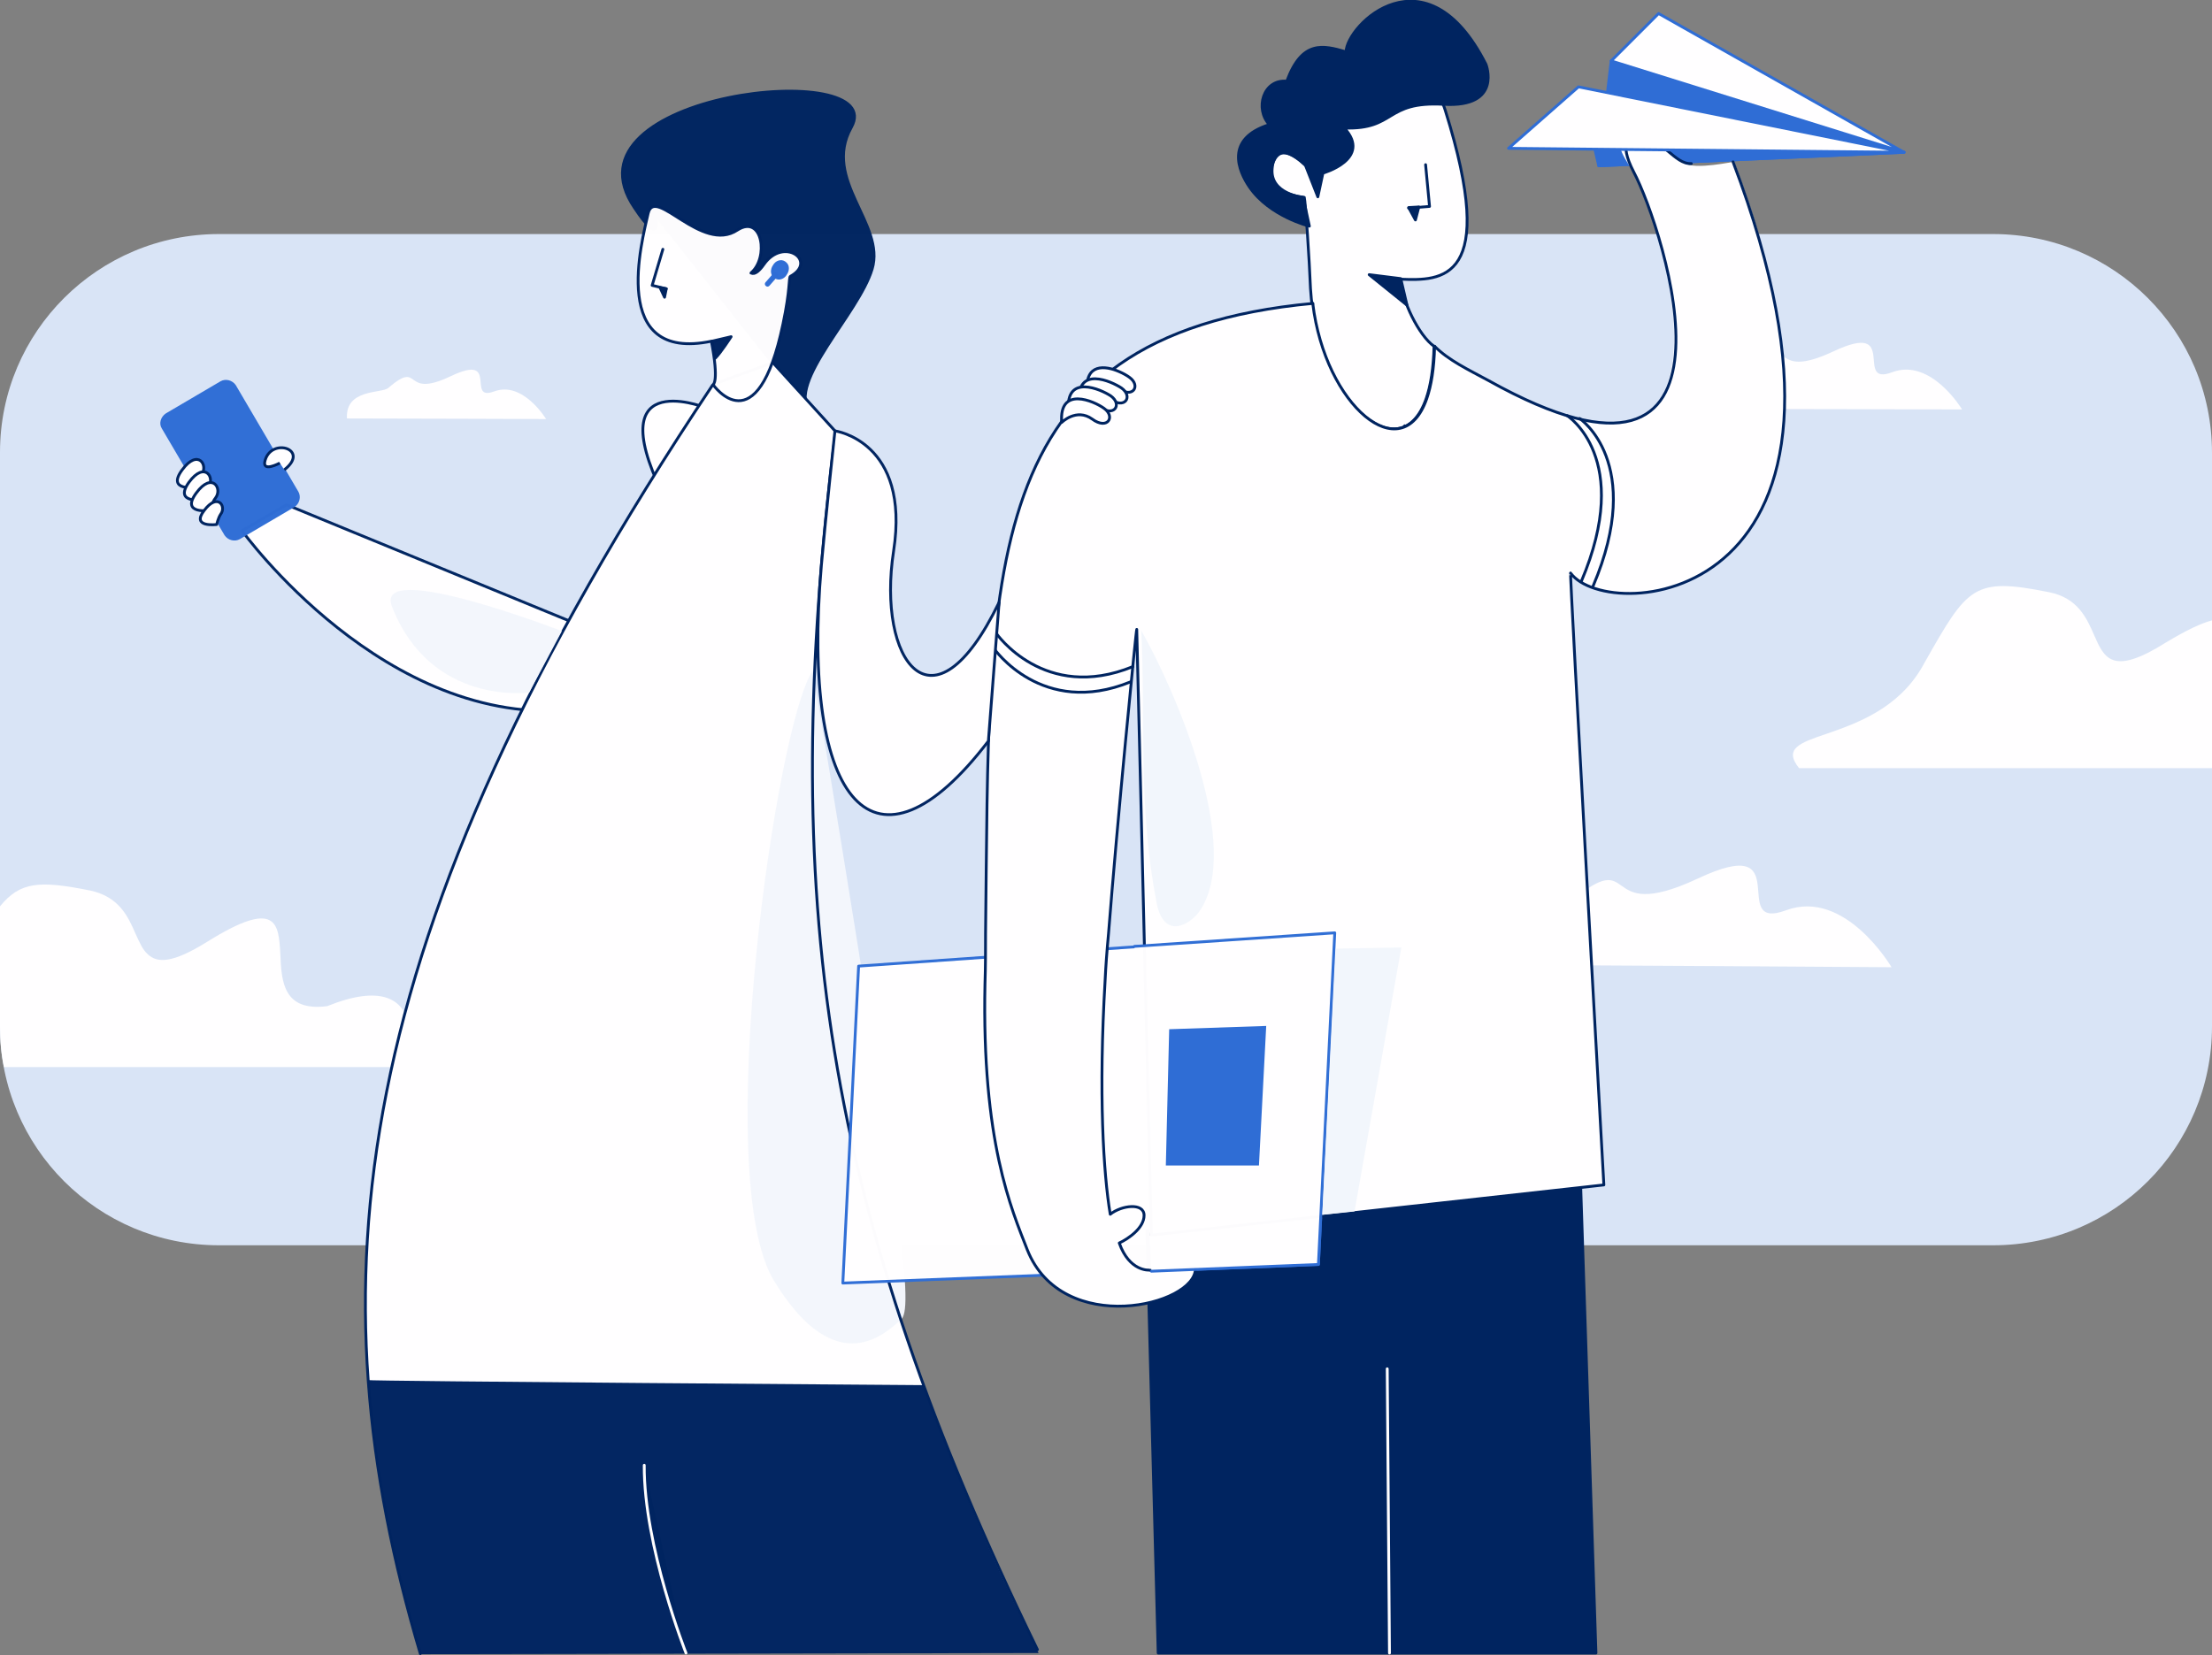 <?xml version="1.0" encoding="utf-8"?>
<!-- Generator: Adobe Illustrator 27.3.1, SVG Export Plug-In . SVG Version: 6.00 Build 0)  -->
<svg version="1.1" id="Layer_1" xmlns="http://www.w3.org/2000/svg" xmlns:xlink="http://www.w3.org/1999/xlink" x="0px" y="0px"
	 viewBox="0 0 392.1 293.5" style="enable-background:new 0 0 392.1 293.5;" xml:space="preserve">
<rect x="0" y="0" width="392.1" height="293.5" fill="#808080" stroke="none"/>
<style type="text/css">
	.st0{opacity:0.988;fill:#D9E4F7;enable-background:new    ;}
	.st1{opacity:0.988;fill:#FFFEFF;enable-background:new    ;}
	.st2{opacity:0.988;fill-rule:evenodd;clip-rule:evenodd;fill:#FFFEFF;enable-background:new    ;}
	.st3{fill:#2F6DD5;stroke:#2F6DD5;stroke-width:0.5;stroke-linecap:round;stroke-linejoin:round;stroke-miterlimit:10;}
	.st4{fill:#FFFEFF;stroke:#2F6DD5;stroke-width:0.5;stroke-linecap:round;stroke-linejoin:round;stroke-miterlimit:10;}
	.st5{opacity:0.988;}
	.st6{fill:#002460;}
	.st7{fill:none;stroke:#002460;stroke-width:0.5;stroke-linecap:round;stroke-linejoin:round;}
	.st8{fill:#FFFEFF;}
	.st9{fill:#FFFEFF;stroke:#002460;stroke-width:0.5;stroke-linecap:round;stroke-linejoin:round;}
	.st10{fill:#FFFEFF;stroke:#002460;stroke-width:0.5;stroke-linejoin:round;}
	.st11{opacity:0.988;fill:#F2F6FC;enable-background:new    ;}
	.st12{opacity:0.988;fill:#2F6DD5;enable-background:new    ;}
	.st13{fill:none;stroke:#002460;stroke-width:0.5;stroke-linejoin:round;}
	.st14{fill:#002460;stroke:#002460;stroke-width:0.5;stroke-linecap:round;stroke-linejoin:round;}
	
		.st15{opacity:0.988;fill:#FFFEFF;stroke:#2F6DD5;stroke-width:0.5;stroke-linecap:round;stroke-linejoin:round;enable-background:new    ;}
	.st16{fill:none;stroke:#FFFEFF;stroke-width:0.5;stroke-linecap:round;stroke-linejoin:round;}
	
		.st17{opacity:0.988;fill:#FFFEFF;stroke:#002460;stroke-width:0.5;stroke-linecap:round;stroke-linejoin:round;enable-background:new    ;}
	
		.st18{opacity:0.988;fill:none;stroke:#002460;stroke-width:0.5;stroke-linecap:round;stroke-linejoin:round;enable-background:new    ;}
	.st19{opacity:0.988;fill:#002460;enable-background:new    ;}
	
		.st20{opacity:0.988;fill:#2F6DD5;stroke:#2F6DD5;stroke-width:0.5;stroke-linecap:round;stroke-linejoin:round;enable-background:new    ;}
	
		.st21{opacity:0.988;fill:#002460;stroke:#002460;stroke-width:0.5;stroke-linecap:round;stroke-linejoin:round;enable-background:new    ;}
	.st22{fill:none;stroke:#2F6DD5;stroke-width:0.5;stroke-linecap:round;stroke-linejoin:round;}
	.st23{fill:#F2F6FC;}
	.st24{fill:#2F6DD5;}
</style>
<g>
	<g>
		<path class="st0" d="M38.8,41.5h314.5c21.4,0,38.8,17.3,38.8,38.8V182c0,21.4-17.3,38.8-38.8,38.8H38.8C17.4,220.8,0,203.5,0,182
			V80.2C0,58.8,17.4,41.5,38.8,41.5z"/>
		<path class="st1" d="M300.2,72.5c9.7,0,47.6,0.1,47.6,0.1s-5.5-9.2-12.4-6.6s1.5-9.3-10.4-3.7s-6.7-4.1-14.9,2.8
			C308.4,66.6,299.8,65.4,300.2,72.5z"/>
		<path class="st2" d="M392.1,110v26.2h-73.2c-2.8-3.5,0.2-4.5,4.9-6.1c5.2-1.8,12.6-4.4,16.9-11.8c0.2-0.3,0.3-0.6,0.5-0.9
			c7.6-13.4,8.6-15.1,22-12.4c5.1,1,6.7,4.6,8,7.6c1.8,4.1,3.2,7.3,12.6,1.4C387.6,111.7,390.2,110.5,392.1,110z"/>
		<path class="st2" d="M0.7,189.2C0.2,186.9,0,184.5,0,182v-21.3c3.6-4.4,7-4.6,16-2.8c5.1,1.1,6.7,4.6,8,7.6
			c0.7,1.5,1.2,2.8,2.2,3.7c1.7,1.6,4.4,1.6,10.5-2.2c12.5-7.8,12.7-3.2,13,2.3c0.2,4.7,0.5,10.1,8.3,9.1
			c19.1-7.7,14.3,10.8,14.3,10.8L0.7,189.2L0.7,189.2z"/>
		<path class="st1" d="M263.1,171.1c14.7,0,72.2,0.4,72.2,0.4s-8.2-14-18.7-10.1s2.3-14.1-15.7-5.6c-18,8.4-10.1-6.3-22.7,4.2
			C275.5,162.2,262.5,160.2,263.1,171.1z"/>
		<path class="st1" d="M61.5,74.2c7.2,0,35.3,0.1,35.3,0.1s-4.1-6.8-9.2-4.9s1.1-6.9-7.7-2.7c-8.8,4.2-5-3.1-11.1,2.1
			C67.6,69.8,61.2,68.9,61.5,74.2z"/>
		<path class="st3" d="M283.4,29.4l54.1-2.4l-51.9-16.2L283.4,29.4z"/>
		<path class="st3" d="M283.4,29.4l54.1-2.4l-57.1-10.2L283.4,29.4z"/>
		<path class="st4" d="M285.6,10.8l8.4-8.4L337.5,27L285.6,10.8z"/>
		<g class="st5">
			<path class="st6" d="M116.3,38.6c0,0,0.9,5.4-3.8-1.7c-14.1-20.6,45.4-26.8,38.4-14.3c-5.2,9.3,6.1,17.1,3.7,25.1
				c-2.4,8-15.1,20-11.1,25.4"/>
			<path class="st7" d="M116.3,38.6c0,0,0.9,5.4-3.8-1.7c-14.1-20.6,45.4-26.8,38.4-14.3c-5.2,9.3,6.1,17.1,3.7,25.1
				c-2.4,8-15.1,20-11.1,25.4"/>
		</g>
		<g class="st5">
			<path class="st8" d="M107.5,112.8L50.8,89.5l-7.9,4.6c0,0,25.4,35.3,59.2,31.7"/>
			<path class="st7" d="M107.5,112.8L50.8,89.5l-7.9,4.6c0,0,25.4,35.3,59.2,31.7"/>
		</g>
		<path class="st9" d="M254.2,61.4c-0.1,3.9-0.6,7-1.4,9.3c-4.6,13.2-19.3,0.2-20.5-19.5c-0.2-5.2-0.9-15.5-1.1-16.2
			c-2.5-0.3-7-1.5-5.7-5.7c1.2-3.9,4-1.8,5.9,0l0.2-4.5c0,0,11.3-11,18.9-10.5c2.5,0.2,4.6,1.7,5.7,5.3c9.5,30.4-0.6,30.2-8,29.9
			C248.5,53.3,251.5,59.5,254.2,61.4z"/>
		<path class="st10" d="M124.8,72.2c0,0-19.5-7.6-6.2,17.6L124.8,72.2z"/>
		<path class="st8" d="M183.9,292.5c-37.9-77.9-46.1-133-35.8-216L137,64.3c0,0-10.6,3.8-10.7,4C60.4,167,55.4,228.8,74.5,293.2"/>
		<path class="st11" d="M144.1,118.9c-6.3,8.5-18.2,89.7-6.9,108.2s20.3,8.7,22.5,6.9C161.8,232.1,160.8,219.7,144.1,118.9z"/>
		<path class="st7" d="M183.9,292.5c-37.9-77.9-46.1-133-35.8-216L137,64.3c0,0-10.6,3.8-10.7,4C60.4,167,55.4,228.8,74.5,293.2"/>
		<path class="st12" d="M29.4,73.3l9.7-5.7c0.9-0.5,2.1-0.2,2.7,0.7l11.1,18.9c0.5,0.9,0.2,2.1-0.7,2.7l-9.7,5.7
			c-0.9,0.5-2.1,0.2-2.7-0.7L28.7,76C28.1,75.1,28.5,73.9,29.4,73.3z"/>
		<path class="st9" d="M34.8,86.4c0,0,0.3-1.5,0.9-2.2c1.3-1.7-0.6-4.7-3.4-0.9C29.4,87.2,34.8,86.4,34.8,86.4z"/>
		<path class="st9" d="M36,88.6c0,0,0.3-1.5,0.9-2.2c1.3-1.7-0.6-4.7-3.4-0.9C30.7,89.4,36,88.6,36,88.6z"/>
		<path class="st9" d="M37.3,90.5c0,0,0.3-1.5,0.9-2.2c1.3-1.7-0.6-4.7-3.4-0.9C31.9,91.3,37.3,90.5,37.3,90.5z"/>
		<path class="st9" d="M38.4,93c0,0,0.3-1.2,0.7-1.8c1.1-1.4-0.5-3.9-2.9-0.7C33.8,93.6,38.4,93,38.4,93z"/>
		<path class="st8" d="M49.6,82.1c0,0-3.3,1.8-2.6-0.5c1.2-4.1,8-1.9,3.4,1.7"/>
		<path class="st13" d="M49.6,82.1c0,0-3.3,1.8-2.6-0.5c1.2-4.1,8-1.9,3.4,1.7"/>
		<path class="st14" d="M203.3,218.2l2,74.9h77.6l-2.7-82.5L203.3,218.2z"/>
		<path class="st7" d="M232.7,53.8c0,0-2.3,13.9,9.5,38.1l6.8-16.4L261.4,87l-7.1-25.6"/>
		<path class="st7" d="M252.7,29.2l0.7,7.4l-3.7,0.3"/>
		<path class="st14" d="M263.4,11.4c0,0,3,7.7-7.5,7.1c-10.5-0.6-8.4,4.5-17.6,4.2c5,5.5-3.8,8-3.8,8l-0.9,4.2l-2.2-5.6
			c0,0-5.4-5.4-5.9,0.6c-0.4,4.5,5.5,5.1,5.5,5.1l1.1,5.1c0,0-7-1.7-10.6-6.9c-2-2.9-4.4-8.6,3.5-11.1c-2.6-2.8-1.1-8.1,3.1-7.7
			c2.7-7.3,6.4-6.4,10.5-5.2C238.7,4.4,252.8-9.5,263.4,11.4z"/>
		<path class="st7" d="M201.5,111.6l2.7-12.2"/>
		<path class="st7" d="M278.4,101.6L277,89.9"/>
		<path class="st14" d="M242.7,48.7l5.6,0.7l1.1,4.7L242.7,48.7z"/>
		<path class="st15" d="M152.2,171.3l84.4-5.9l-2.9,58.8l-84.3,3.3L152.2,171.3z"/>
		<path class="st8" d="M307.4,28.7c29.3,77.4-21,82.6-29,72.9c-0.2-0.3,5.9,108.5,5.9,108.5l-80.2,8.9l-2.6-107.4
			c-0.1-0.1-3.5,34.6-5,53.9c-0.3,3.2-0.5,6-0.6,8.2c-1.2,20.3-0.3,34.4,0.9,41.6c2-1.6,6-2.1,6,0.2c0,2.2-2.7,4.1-4.4,4.9
			c1.8,5.1,5.3,4.8,5.3,4.8c0.5,0.3,8.2-0.7,8.2-0.3c0.1,6.6-23.6,12.3-29.8-3.3c-2.8-7.2-8.1-19.2-7.5-47.2c0.1-3,0.1-6,0.1-8.9
			c0.8-64-2-106.1,58-111.7c2.2,18.2,15.8,29.5,20.2,16.9c0.8-2.3,1.3-5.3,1.4-9.3c2.5,2.5,5.9,4.1,9.6,6.1
			c49.8,29,29.1-32.2,25.7-37s-2.7-5.5-0.7-5.7c2.4-0.2,2.8-0.6,9.6,4.1C300.5,30.2,307.4,28.6,307.4,28.7z"/>
		<path class="st7" d="M307.2,28.7c29.8,78.7-22.1,82.2-28.8,72.9c-0.2-0.3,5.9,108.5,5.9,108.5l-80.2,8.9l-2.6-107.4
			c-0.1-0.1-3.5,34.6-5,53.9c-0.3,3.2-0.5,6-0.6,8.2c-1.2,20.3-0.3,34.4,0.9,41.6c2-1.6,6-2.1,6,0.2c0,2.2-2.7,4.1-4.4,4.9
			c1.8,5.1,5.3,4.8,5.3,4.8c0.5,0.3,8.2-0.7,8.2-0.3c0.1,6.6-23.6,12.3-29.8-3.3c-2.8-7.2-8.1-19.2-7.5-47.2c0.1-3,0.1-6,0.1-8.9
			c0.8-64-2-106.1,58-111.7c2.2,18.2,15.8,29.5,20.2,16.9c0.8-2.3,1.3-5.3,1.4-9.3c2.5,2.5,5.9,4.1,9.6,6.1c48.6,27.1,31-27,25.7-37
			c-2.9-5.6-0.5-6.1,0.8-6.1c4.4,0,6.4,4.8,9.4,4.6"/>
		<path class="st9" d="M198.4,65.9c0.7,0.3,1.4,0.7,1.8,1c2.1,1.5,0.6,3.9-2.1,1.9c-2.8-2-5.4,0.6-5.4,0.6
			C192.3,64.4,195.9,64.8,198.4,65.9z"/>
		<path class="st9" d="M198.8,68.8c2.1,1.5,0.6,3.9-2.1,1.9c-2.8-2-5.4,0.6-5.4,0.6C190.8,64.8,197,67.6,198.8,68.8z"/>
		<path class="st9" d="M196.9,70.2c2.1,1.5,0.6,3.9-2.1,1.9c-2.8-2-5.4,0.6-5.4,0.6C188.9,66.3,195.1,69,196.9,70.2z"/>
		<path class="st9" d="M195.7,72.4c2.1,1.5,0.6,3.9-2.1,1.9c-2.8-2-5.4,0.6-5.4,0.6C187.7,68.4,193.9,71.1,195.7,72.4z"/>
		<path class="st7" d="M176.6,112.3c0,0,8.5,12.3,24.2,5.9"/>
		<path class="st7" d="M176.2,115c0,0,8.5,12.3,24.2,5.9"/>
		<path class="st7" d="M280,74.2c0,0,11.7,7.8,2.4,29.7"/>
		<path class="st7" d="M277.8,73.7c0,0,11.8,7.5,2.5,29.4"/>
		<path class="st6" d="M246.3,293.1l-0.4-50.4L246.3,293.1z"/>
		<path class="st16" d="M246.3,293.1l-0.4-50.4"/>
		<path class="st17" d="M114.9,37.8c-1.1,4.9-7,26.5,11.2,22.7c1.4,7.3,0.3,7.7,0.3,7.7s7.8,11.2,12.4-10.8c1.3-6.1,1-8.2,1.3-8.4
			c4.9-2.7-1.2-7.1-4.7-2.1c-1.6,2.3-2.3,1.4-2.3,1.5c3.2-2.6,2.1-10.5-2.4-7.6C124.4,45,116.1,32.9,114.9,37.8z"/>
		<path class="st18" d="M117.5,44.2l-1.9,6.4l2.5,0.6"/>
		<path class="st17" d="M177.1,106.8l-1.9,24.6c-20,26.2-33.3,11.5-29.6-31.2c0.7-7.9,2.4-23.8,2.4-23.8s13.4,1.8,10.4,21.3
			C155.4,117.1,165.3,131.2,177.1,106.8z"/>
		<path class="st19" d="M65.1,244.7c-0.1,0.2,98.7,0.9,98.7,0.9s7,21,20.3,47.5l-109.6,0.2C74.5,293.3,67.5,270.6,65.1,244.7z"/>
		<path class="st6" d="M121.6,293.1c0,0-7.5-19-7.4-33.3L121.6,293.1z"/>
		<path class="st16" d="M121.6,293.1c0,0-7.5-19-7.4-33.3"/>
		<path class="st20" d="M139.2,46.7c0.5,0.4,0.5,1.2,0.1,1.8l-0.2,0.3c-0.5,0.6-1.3,0.7-1.8,0.2c-0.5-0.4-0.5-1.2-0.1-1.8l0.2-0.3
			C137.9,46.3,138.7,46.2,139.2,46.7z"/>
		<path class="st21" d="M126.2,60.5l3.4-0.8c0,0-1.8,2.8-2.8,3.8C126.7,63.5,126.3,60.5,126.2,60.5z"/>
		<g class="st5">
			<path class="st8" d="M201.1,167.8l35.5-2.4l-2.9,58.8l-29.6,1.2"/>
			<path class="st22" d="M201.1,167.8l35.5-2.4l-2.9,58.8l-29.6,1.2"/>
		</g>
		<path class="st23" d="M236.8,168.2l11.6-0.2l-8.3,46.8l-5.7,0.6L236.8,168.2z"/>
		<path class="st24" d="M207,182.5l-0.6,24.4h17l1.3-25"/>
		<path class="st16" d="M207,182.5l-0.6,24.4h17l1.3-25"/>
		<path class="st20" d="M137.6,48.6c0.1,0.1,0.1,0.2,0,0.3l-1.4,1.6c-0.1,0.1-0.2,0.1-0.3,0s-0.1-0.2,0-0.3l1.4-1.6
			C137.3,48.5,137.5,48.5,137.6,48.6z"/>
		<path class="st4" d="M279.8,15.4L337.5,27l-70.1-0.7L279.8,15.4z"/>
		<path class="st11" d="M99.6,111.9l-5.8,10.9c0,0-17.4,2.4-24.3-15.2C66,98.9,99.6,111.9,99.6,111.9z"/>
		<path class="st14" d="M118.1,51.2l-0.3,1.5L117,51L118.1,51.2z"/>
		<path class="st14" d="M249.7,36.8l1.2,2.2l0.6-2.3L249.7,36.8z"/>
		<path class="st23" d="M202.3,111.8c0.8,16.8-0.6,30.9,2.7,48.2c1.3,6.8,6,3.9,7.6,1.6C220.4,150.5,208.5,122.7,202.3,111.8z"/>
	</g>
</g>
</svg>
